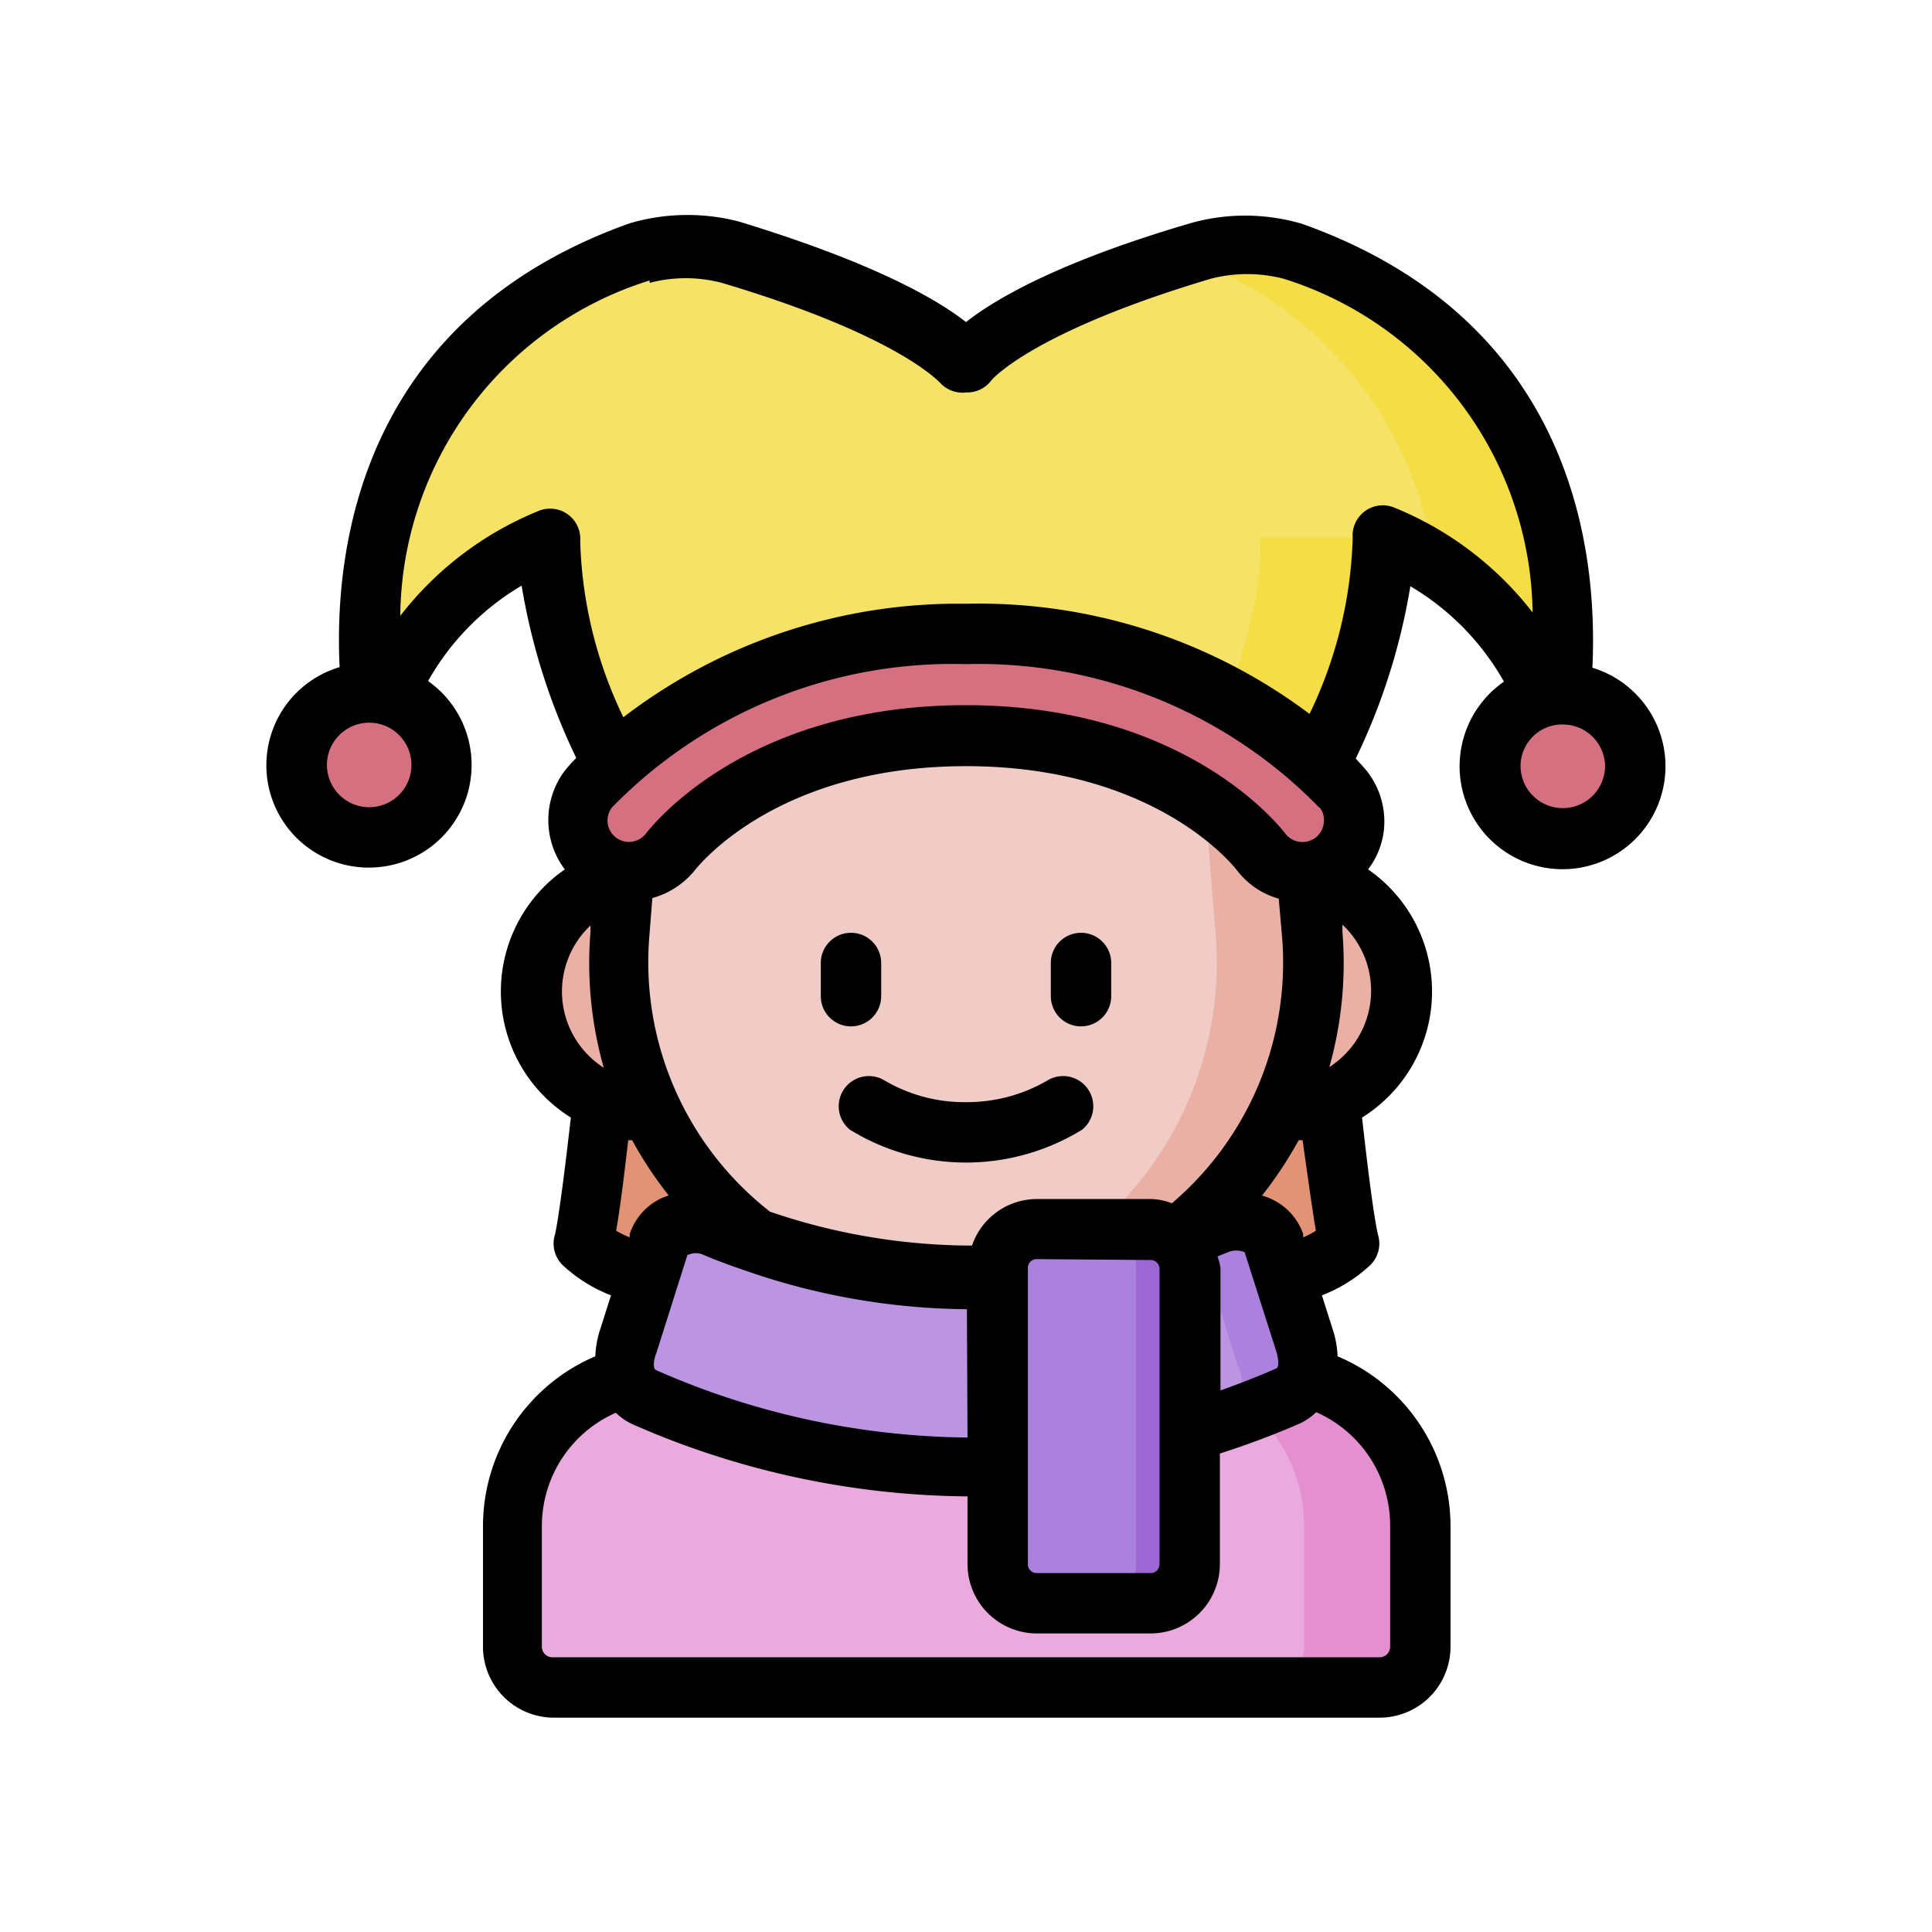 <?xml version="1.0" ?>
<!-- Скачано с сайта svg4.ru / Downloaded from svg4.ru -->
<svg width="800px" height="800px" viewBox="0 0 64 64" xmlns="http://www.w3.org/2000/svg">
<defs>
<style>.cls-1{fill:#f6e266;}.cls-2{fill:#e29375;}.cls-3{fill:#eaafa5;}.cls-4{fill:#f1cbc6;}.cls-5{fill:#f4dd45;}.cls-6{fill:#d57080;}.cls-7{fill:#eaaadd;}.cls-8{fill:#e490d0;}.cls-9{fill:#bc95e2;}.cls-10{fill:#ac80dd;}.cls-11{fill:#9d66d5;}</style>
</defs>
<g data-name="Winter Avatar" id="Winter_Avatar-16">
<path class="cls-1" d="M43.71,25.34c.75-1.55,2.26-5,2.07-7.54a9.54,9.54,0,0,1,5.38,5.27l.52-.1c.32-3.18.21-11.39-8.86-14.63a5.8,5.8,0,0,0-3,0C33.18,10.28,32,12,32,12s-1.18-1.76-7.81-3.74a5.8,5.8,0,0,0-3,0C12.12,11.58,12,19.78,12.32,23l.54.07a9.49,9.49,0,0,1,5.36-5.23c-.2,2.5,1.32,6,2.07,7.54Z" id="path76879-5"/>
<path class="cls-2" d="M19.07,29.73,20,36.49c-.18,1.67-.38,3.24-.52,4.12a1,1,0,0,0,.32.92c2.53,1.77,8.39,1.27,8.39,1.27h7.72s5.86.5,8.39-1.27a1,1,0,0,0,.32-.92c-.14-.88-.34-2.45-.52-4.12l.89-6.75L32.41,22Z" id="path120224-35"/>
<path class="cls-3" d="M43.3,27.46H20.7c-.61.13-1.63,2.27-1.63,2.27a4,4,0,0,0,2.44,7.07h21a4,4,0,0,0,2.45-7.06S43.91,27.59,43.3,27.46Z" id="path71411-27-62"/>
<path class="cls-4" d="M43.3,29l.17,2a11.51,11.51,0,1,1-22.94,0l.09-1.13L20.7,29l6.87-7.15,11.14,1.31Z" id="path118751-12"/>
<path class="cls-3" d="M27.57,21.82l-.32.33,8.31,1L40,27.57l.27,3.4a11.52,11.52,0,0,1-9.89,12.34,11.75,11.75,0,0,0,1.58.11A11.51,11.51,0,0,0,43.47,31l-.17-2-4.59-5.84Z" id="path131872-7"/>
<path class="cls-5" d="M41.73,17.8c.19,2.5-1.32,6-2.07,7.54h4.05a24.34,24.34,0,0,0,1.8-4.88,9.25,9.25,0,0,0,.27-2.66Z" id="path15518"/>
<path class="cls-5" d="M41.32,8.12a5.68,5.68,0,0,0-1.51.18l-.63.2a12.52,12.52,0,0,1,8.35,10.23,9.15,9.15,0,0,1,3.63,4.34l.52-.1c.32-3.18.21-11.39-8.86-14.63A5.15,5.15,0,0,0,41.32,8.12Z" id="path14447"/>
<path class="cls-6" d="M32,21a16.6,16.6,0,0,0-12.5,5.19,1.71,1.71,0,0,0,2.7,2.11s2.87-3.87,9.8-3.87,9.8,3.87,9.8,3.87a1.71,1.71,0,0,0,2.7-2.11A16.6,16.6,0,0,0,32,21Z" id="path14243-4-5-6-1"/>
<path class="cls-6" d="M14.63,25.34a2.39,2.39,0,0,1-2.4,2.4h0a2.39,2.39,0,0,1-2.4-2.4h0a2.4,2.4,0,0,1,2.4-2.4h0a2.4,2.4,0,0,1,2.4,2.4Z" id="path76767-1"/>
<path class="cls-6" d="M54.17,25.34a2.39,2.39,0,0,1-2.4,2.4h0a2.39,2.39,0,0,1-2.4-2.4h0a2.4,2.4,0,0,1,2.4-2.4h0a2.4,2.4,0,0,1,2.4,2.4Z" id="path76872-9"/>
<path class="cls-7" d="M20.75,45.62A5.09,5.09,0,0,0,17,50.55v4a1.35,1.35,0,0,0,1.35,1.35H45.7a1.35,1.35,0,0,0,1.35-1.35v-4a5.09,5.09,0,0,0-3.8-4.93Z" id="path14018"/>
<path class="cls-8" d="M39.41,45.62a5.08,5.08,0,0,1,3.79,4.93v4a1.35,1.35,0,0,1-1.34,1.35H45.7a1.35,1.35,0,0,0,1.35-1.35v-4a5.09,5.09,0,0,0-3.79-4.93Z" id="path14020"/>
<path class="cls-9" d="M39.42,47.45a28.41,28.41,0,0,0,3.24-1.19,1.36,1.36,0,0,0,.57-1.79l-1-3.28a1.4,1.4,0,0,0-1.89-.63c-.37.15-.82.33-1.33.5l-5.92,1.2q-.51,0-1,0a22.38,22.38,0,0,1-8.3-1.73,1.4,1.4,0,0,0-1.89.63c-.35,1.09-.69,2.19-1,3.28a1.36,1.36,0,0,0,.57,1.79A27.19,27.19,0,0,0,32,48.57q.53,0,1,0Z" id="path14022"/>
<path class="cls-10" d="M40.85,40.43a2,2,0,0,0-.55.13c-.37.15-.82.33-1.33.5l-.32.06a1.26,1.26,0,0,1,1.32.75l1,3.29A1.36,1.36,0,0,1,40.44,47c-.38.17-.84.36-1.37.56l.35-.06a28.41,28.41,0,0,0,3.24-1.19,1.36,1.36,0,0,0,.57-1.79l-1-3.28A1.26,1.26,0,0,0,40.85,40.43Z" id="path14024"/>
<path class="cls-10" d="M34.34,40.74h3.78A1.28,1.28,0,0,1,39.41,42v9.79a1.29,1.29,0,0,1-1.29,1.29H34.34a1.29,1.29,0,0,1-1.29-1.29V42A1.29,1.29,0,0,1,34.34,40.74Z" id="path14026"/>
<path class="cls-11" d="M36.34,40.74A1.29,1.29,0,0,1,37.64,42v9.79a1.3,1.3,0,0,1-1.3,1.29h1.78a1.29,1.29,0,0,0,1.29-1.29V42a1.28,1.28,0,0,0-1.29-1.29Z" id="path14028"/>
<path d="M29.19,33V31.9a1,1,0,0,0-2,0V33a1,1,0,0,0,2,0Z"/>
<path d="M35.81,30.9a1,1,0,0,0-1,1V33a1,1,0,0,0,2,0V31.9A1,1,0,0,0,35.81,30.9Z"/>
<path d="M34.7,35.79a5.29,5.29,0,0,1-2.7.72,5.2,5.2,0,0,1-2.7-.72,1,1,0,0,0-1.15,1.63,7.34,7.34,0,0,0,7.7,0,1,1,0,0,0-1.15-1.63Z"/>
<path d="M12.23,28.74a3.4,3.4,0,0,0,1.95-6.18,8.54,8.54,0,0,1,3.1-3.16,20.92,20.92,0,0,0,1.81,5.71,4.68,4.68,0,0,0-.38.42,2.72,2.72,0,0,0,0,3.27,4.92,4.92,0,0,0,.2,8.22c-.33,2.9-.48,3.69-.53,3.89a1,1,0,0,0,.26,1,5,5,0,0,0,1.6,1l-.4,1.26a3.43,3.43,0,0,0-.12.76A6.11,6.11,0,0,0,16,50.55v4a2.35,2.35,0,0,0,2.35,2.35H45.7a2.35,2.35,0,0,0,2.35-2.35v-4a6.11,6.11,0,0,0-3.74-5.62,3.43,3.43,0,0,0-.12-.76l-.4-1.26a5,5,0,0,0,1.6-1,1,1,0,0,0,.26-1c-.06-.24-.22-1.09-.53-3.89a4.92,4.92,0,0,0,.2-8.22,2.64,2.64,0,0,0,.52-1.27,2.71,2.71,0,0,0-.57-2s-.15-.18-.36-.4a20.92,20.92,0,0,0,1.81-5.71,8.54,8.54,0,0,1,3.1,3.16,3.41,3.41,0,1,0,2.93-.46c.19-4-.7-11.52-9.6-14.7a6.67,6.67,0,0,0-3.63-.05C35.15,8.64,33,9.88,32,10.67c-1-.79-3.15-2-7.52-3.33a6.77,6.77,0,0,0-3.63.06c-8.9,3.18-9.79,10.74-9.6,14.7a3.39,3.39,0,0,0,1,6.64Zm31.48-2a.65.65,0,0,1,.14.52.7.7,0,0,1-.26.48.72.72,0,0,1-1-.11c-.13-.17-3.25-4.27-10.6-4.27s-10.47,4.1-10.59,4.25a.71.71,0,0,1-1.13-.86A15.76,15.76,0,0,1,32,22,15.75,15.75,0,0,1,43.71,26.76Zm-1.24,4.29a10.47,10.47,0,0,1-3.65,8.83,2,2,0,0,0-.7-.14H34.34a2.27,2.27,0,0,0-2.14,1.54H32a20.76,20.76,0,0,1-6.49-1.12,10.48,10.48,0,0,1-4-9.12l.1-1.27A2.77,2.77,0,0,0,23,28.85c.11-.14,2.71-3.47,9-3.47s8.89,3.33,9,3.48a2.64,2.64,0,0,0,1.36.91ZM38.12,41.74a.29.29,0,0,1,.29.29v9.79a.29.29,0,0,1-.29.29H34.34a.29.29,0,0,1-.29-.29V42a.29.29,0,0,1,.29-.29Zm2.21-.12.35-.14a.73.73,0,0,1,.55,0l1.05,3.29c.06.19.11.51,0,.56-.45.2-1.09.46-1.85.73V42A2,2,0,0,0,40.33,41.62Zm-8.28,6a26.11,26.11,0,0,1-10.31-2.23c-.13-.05-.08-.37,0-.56l.69-2.18h0l.34-1.07a.62.62,0,0,1,.56,0c.37.16.83.33,1.36.51l0,0a22.81,22.81,0,0,0,7.34,1.28ZM19.56,30.63l0,.25A12.71,12.71,0,0,0,20,35.37a3,3,0,0,1-.41-4.74Zm.85,10.14c.09-.5.22-1.41.4-3l.13,0a13.17,13.17,0,0,0,1.21,1.83l-.19.07a2,2,0,0,0-1.1,1.21l0,.11A3.29,3.29,0,0,1,20.41,40.77Zm25.64,9.78v4a.35.35,0,0,1-.35.35H18.3a.35.35,0,0,1-.35-.35v-4A4.1,4.1,0,0,1,20.4,46.8a2,2,0,0,0,.53.37,28.06,28.06,0,0,0,11.12,2.4v2.25a2.3,2.3,0,0,0,2.29,2.29h3.78a2.3,2.3,0,0,0,2.29-2.29V48.15a28,28,0,0,0,2.66-1,2,2,0,0,0,.53-.37A4.1,4.1,0,0,1,46.05,50.55Zm-2.46-9.78a3.29,3.29,0,0,1-.42.22l0-.11A2,2,0,0,0,42,39.67l-.19-.07a13.17,13.17,0,0,0,1.21-1.83l.13,0C43.37,39.34,43.5,40.24,43.59,40.77Zm.44-5.4a12.71,12.71,0,0,0,.44-4.49l0-.25A3,3,0,0,1,44,35.37Zm9.14-10a1.4,1.4,0,1,1-2.8,0A1.38,1.38,0,0,1,51.79,24,1.4,1.4,0,0,1,53.17,25.34Zm-31.65-16a4.71,4.71,0,0,1,2.39,0c5.95,1.77,7.25,3.34,7.26,3.34h0A1,1,0,0,0,32,13a1,1,0,0,0,.84-.4s1.3-1.59,7.28-3.37a4.82,4.82,0,0,1,2.39,0,11.75,11.75,0,0,1,8.26,11.06,11.06,11.06,0,0,0-4.57-3.47,1,1,0,0,0-1.39,1,14.3,14.3,0,0,1-1.43,5.83A18.24,18.24,0,0,0,32,20a18.23,18.23,0,0,0-11.35,3.76,14.3,14.3,0,0,1-1.43-5.83,1,1,0,0,0-1.39-1,11.06,11.06,0,0,0-4.57,3.47A11.75,11.75,0,0,1,21.52,9.29ZM12.23,23.94a1.4,1.4,0,1,1-1.4,1.4A1.4,1.4,0,0,1,12.23,23.94Z"/>
</g>
</svg>
